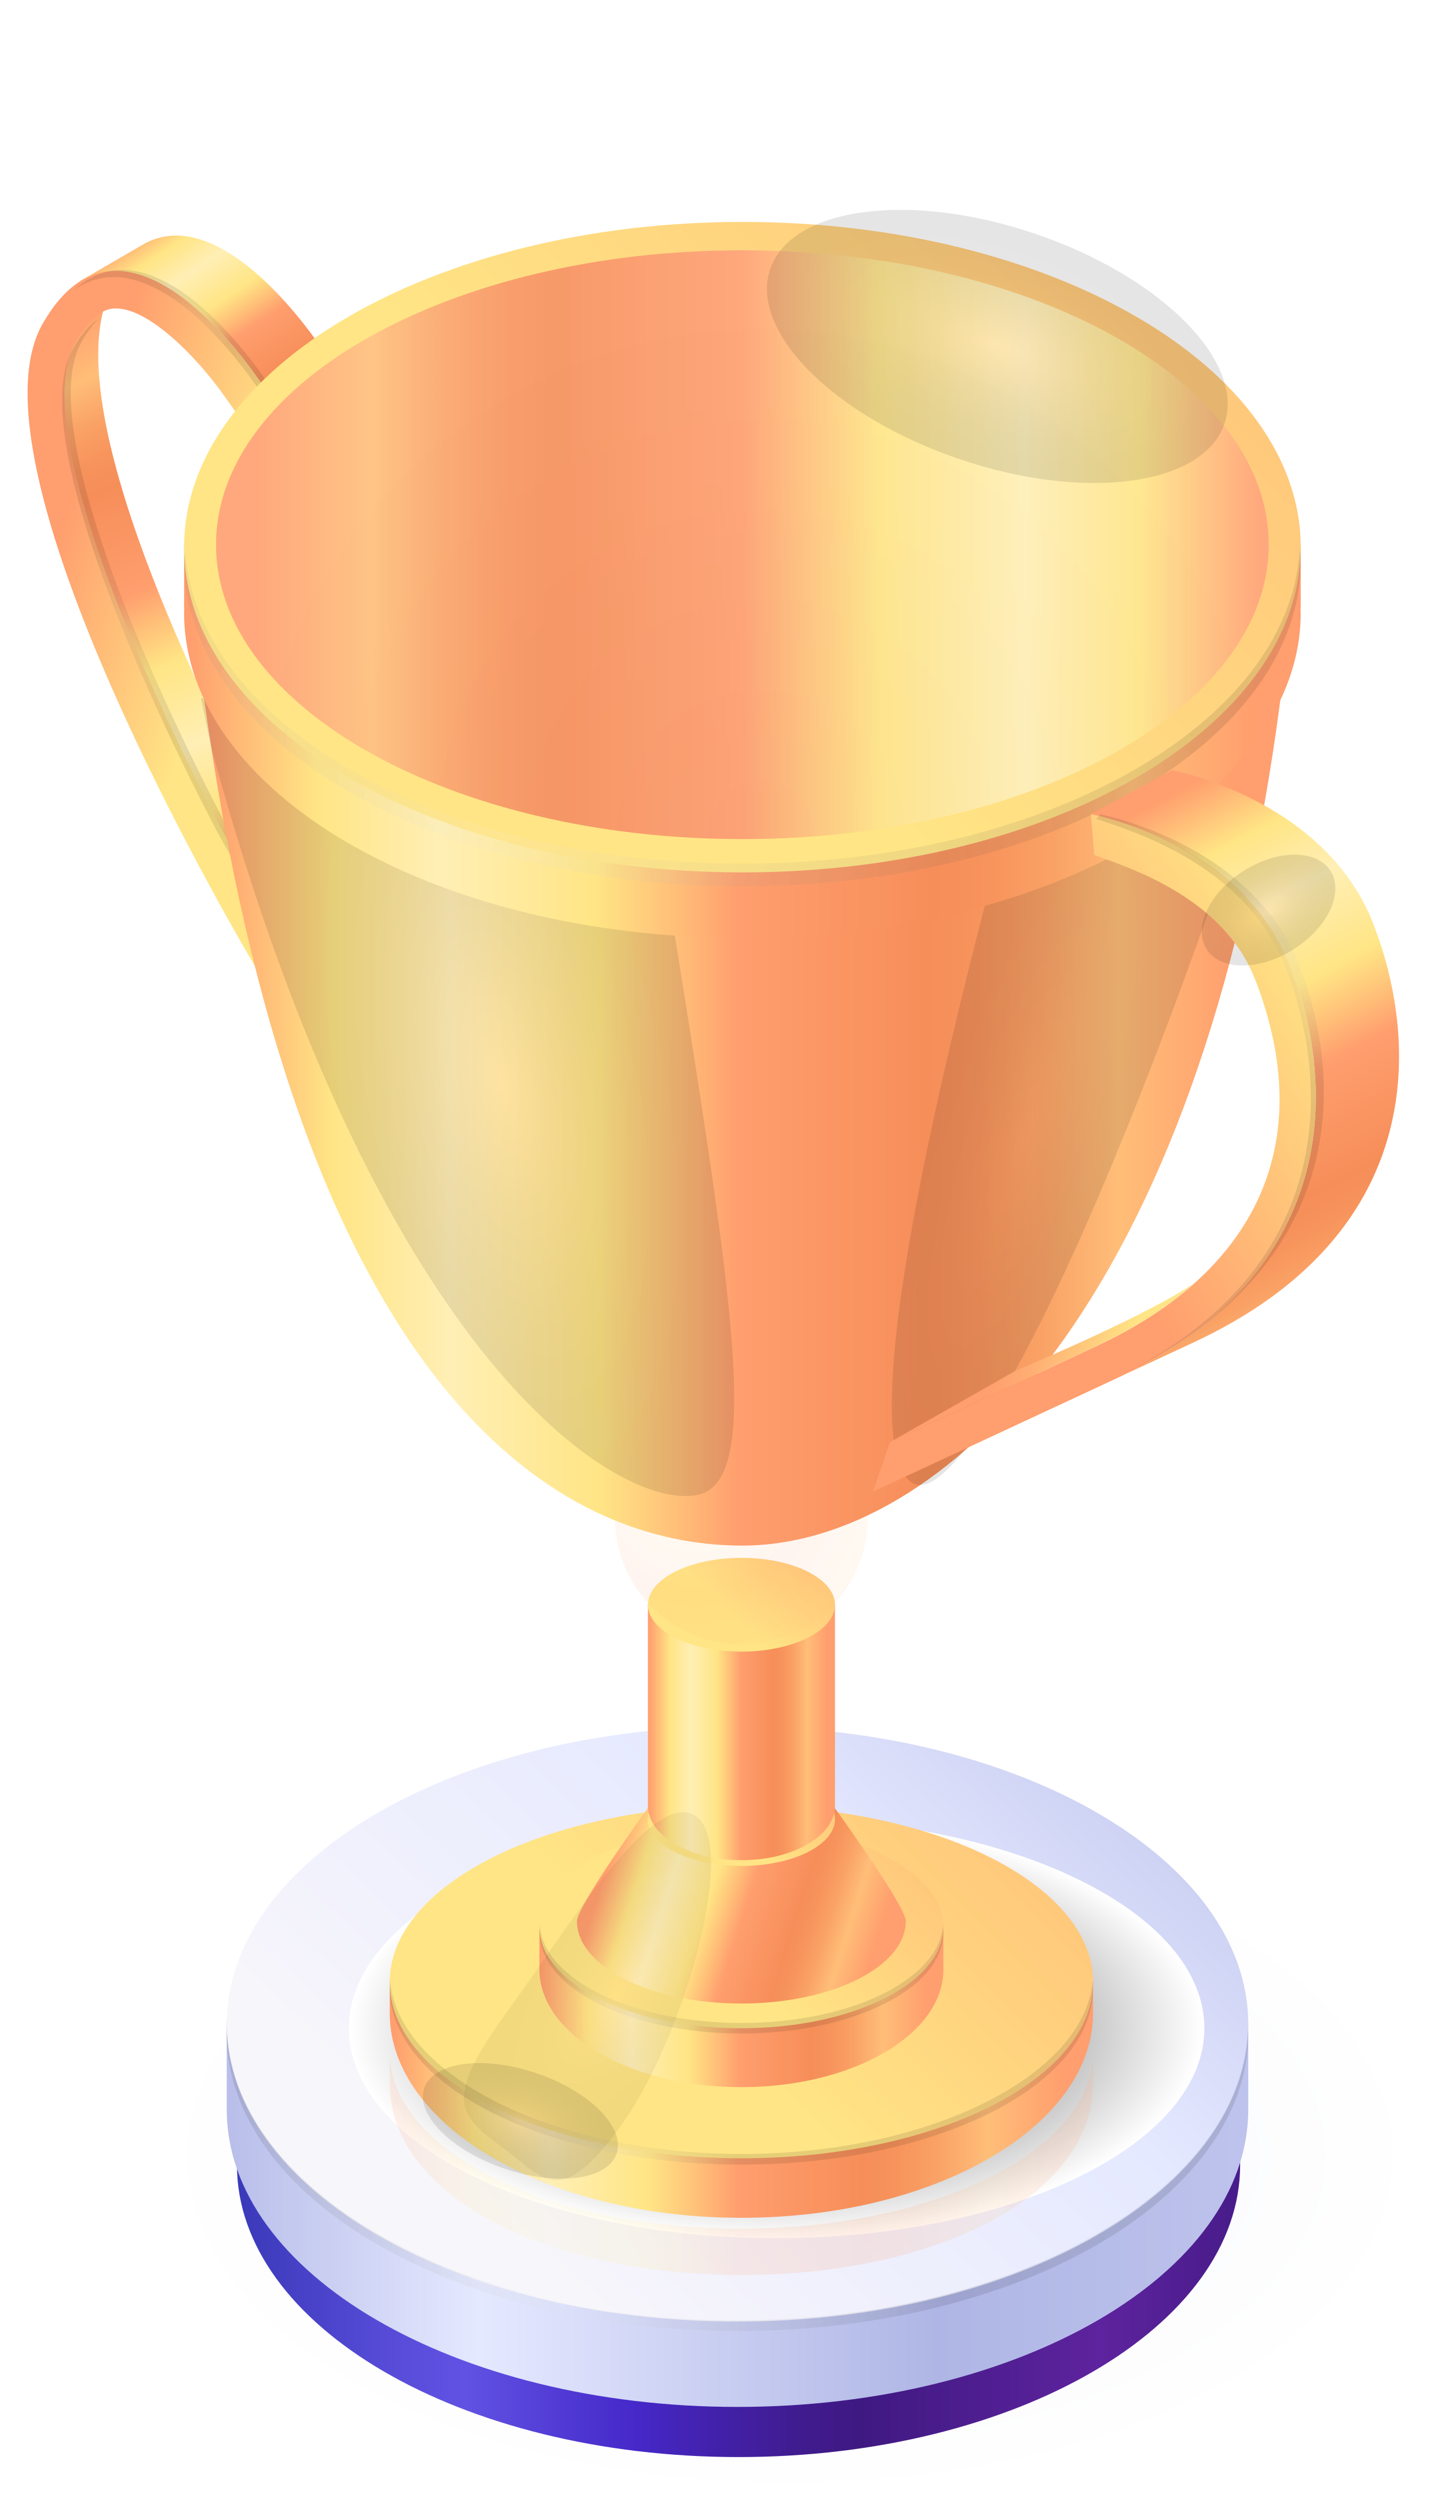 <?xml version="1.0" encoding="UTF-8"?> <svg xmlns="http://www.w3.org/2000/svg" width="73" height="126" viewBox="0 0 73 126" fill="none"> <path d="M39.819 125.1C56.666 125.1 70.325 117.727 70.325 108.631C70.325 99.535 56.666 92.162 39.819 92.162C22.971 92.162 9.312 99.535 9.312 108.631C9.312 117.727 22.971 125.1 39.819 125.1Z" fill="url(#paint0_radial_1080_119)" fill-opacity="0.1"></path> <path d="M62.521 107.23H11.945C11.945 107.23 11.945 109.04 11.945 109.108C11.945 117.241 23.267 123.834 37.233 123.834C51.199 123.834 62.521 117.241 62.521 109.108C62.521 109.04 62.521 107.23 62.521 107.23Z" fill="url(#paint1_linear_1080_119)"></path> <path d="M62.93 101.904H11.43C11.43 101.904 11.43 106.242 11.43 106.312C11.43 114.594 22.959 121.307 37.18 121.307C51.401 121.307 62.93 114.593 62.93 106.312C62.93 106.243 62.93 101.904 62.93 101.904Z" fill="url(#paint2_linear_1080_119)"></path> <path d="M37.18 117.004C51.401 117.004 62.93 110.29 62.93 102.009C62.93 93.727 51.401 87.014 37.18 87.014C22.958 87.014 11.43 93.727 11.43 102.009C11.43 110.29 22.958 117.004 37.18 117.004Z" fill="url(#paint3_linear_1080_119)"></path> <path d="M37.181 116.944C23.114 116.944 11.689 110.374 11.442 102.217C11.439 102.307 11.43 102.395 11.43 102.485C11.43 110.766 22.959 117.48 37.18 117.48C51.401 117.48 62.93 110.766 62.93 102.485C62.93 102.395 62.921 102.306 62.918 102.217C62.673 110.375 51.248 116.944 37.181 116.944Z" fill="url(#paint4_radial_1080_119)" fill-opacity="0.1"></path> <path d="M39.152 112.803C51.062 112.803 60.718 108.066 60.718 102.223C60.718 96.379 51.062 91.643 39.152 91.643C27.241 91.643 17.586 96.379 17.586 102.223C17.586 108.066 27.241 112.803 39.152 112.803Z" fill="url(#paint5_radial_1080_119)"></path> <path d="M5.704 14.393C5.926 14.002 6.156 13.671 6.391 13.375C5.097 13.38 3.809 14.098 2.697 16.055C-1.538 23.509 13.514 48.599 13.514 48.599L13.56 41.646C9.412 33.866 2.696 19.687 5.704 14.393Z" fill="url(#paint6_linear_1080_119)"></path> <path d="M11.109 41.678C6.294 32.489 1.639 21.063 3.794 17.272C4.774 15.545 5.583 15.545 5.849 15.545C7.497 15.545 9.875 17.944 11.251 19.878L13.133 22.519L13.154 19.297C13.154 19.297 6.377 8.878 2.142 16.332C-2.093 23.787 12.96 48.876 12.96 48.876L12.985 45.02L11.109 41.678Z" fill="url(#paint7_linear_1080_119)"></path> <path d="M7.104 12.384L4 14.187L4.034 14.191C8.134 11.582 13.156 19.296 13.156 19.296L16.183 17.515C16.183 17.515 11.196 9.858 7.104 12.384Z" fill="url(#paint8_linear_1080_119)"></path> <path d="M4.109 17.231C4.413 16.695 4.698 16.339 4.958 16.084C4.602 16.302 4.159 16.732 3.674 17.587C1.519 21.379 6.173 32.805 10.989 41.993L12.866 45.335L12.848 48.106C13.118 48.571 13.276 48.835 13.276 48.835L13.301 44.979L11.424 41.637C6.608 32.449 1.954 21.023 4.109 17.231Z" fill="url(#paint9_radial_1080_119)" fill-opacity="0.1"></path> <path d="M3.734 14.619C7.864 11.671 13.031 19.613 13.031 19.613L13.016 21.877L13.445 22.479L13.466 19.257C13.466 19.257 7.927 10.742 3.734 14.619Z" fill="url(#paint10_radial_1080_119)" fill-opacity="0.1"></path> <path d="M55.106 99.818H19.648V101.309H19.654C19.653 101.357 19.648 101.404 19.648 101.451C19.648 107.153 27.586 111.775 37.377 111.775C47.169 111.775 55.106 107.153 55.106 101.451C55.106 101.403 55.101 101.356 55.1 101.309H55.106V99.818Z" fill="url(#paint11_linear_1080_119)"></path> <path d="M37.377 108.776C47.169 108.776 55.106 104.798 55.106 99.891C55.106 94.984 47.169 91.006 37.377 91.006C27.586 91.006 19.648 94.984 19.648 99.891C19.648 104.798 27.586 108.776 37.377 108.776Z" fill="url(#paint12_linear_1080_119)"></path> <path d="M55.106 103.433V103.363H55.102C55.103 103.387 55.106 103.41 55.106 103.433Z" fill="url(#paint13_linear_1080_119)"></path> <path opacity="0.15" d="M55.106 103.437C55.104 108.344 47.167 112.321 37.377 112.321C27.585 112.321 19.648 108.343 19.648 103.436C19.648 103.412 19.651 103.389 19.652 103.365H19.648V104.856H19.654C19.653 104.904 19.648 104.951 19.648 104.998C19.648 110.7 27.586 114.658 37.377 114.658C47.169 114.658 55.106 110.7 55.106 104.998C55.106 104.95 55.101 104.903 55.1 104.856H55.106V103.437Z" fill="url(#paint14_linear_1080_119)"></path> <path d="M37.377 108.56C27.839 108.56 20.063 104.562 19.667 99.83C19.657 99.956 19.648 100.082 19.648 100.209C19.648 105.116 27.586 109.094 37.377 109.094C47.168 109.094 55.106 105.116 55.106 100.209C55.106 100.082 55.097 99.956 55.087 99.83C54.691 104.562 46.915 108.56 37.377 108.56Z" fill="url(#paint15_radial_1080_119)" fill-opacity="0.1"></path> <path d="M47.56 97.078H27.195V99.178H27.199C27.198 99.205 27.195 99.232 27.195 99.26C27.195 102.535 31.754 105.19 37.377 105.19C43.001 105.19 47.559 102.535 47.559 99.26C47.559 99.233 47.556 99.206 47.555 99.178H47.559V97.078H47.56Z" fill="url(#paint16_linear_1080_119)"></path> <path d="M37.377 102.222C43.001 102.222 47.559 99.937 47.559 97.119C47.559 94.3 43.001 92.016 37.377 92.016C31.754 92.016 27.195 94.3 27.195 97.119C27.195 99.937 31.754 102.222 37.377 102.222Z" fill="url(#paint17_linear_1080_119)"></path> <path d="M37.378 101.956C31.934 101.956 27.5 99.813 27.222 97.119C27.213 97.208 27.195 97.295 27.195 97.385C27.195 100.203 31.754 102.488 37.377 102.488C43 102.488 47.559 100.203 47.559 97.385C47.559 97.295 47.541 97.208 47.532 97.119C47.256 99.813 42.822 101.956 37.378 101.956Z" fill="url(#paint18_radial_1080_119)" fill-opacity="0.1"></path> <path d="M42.09 91.127H32.659C32.659 91.127 29.086 96.066 29.086 96.822C29.086 99.116 32.797 100.976 37.375 100.976C41.953 100.976 45.664 99.116 45.664 96.822C45.664 96.065 42.09 91.127 42.09 91.127Z" fill="url(#paint19_linear_1080_119)"></path> <path d="M42.095 91.679C42.095 92.984 39.984 94.042 37.38 94.042C34.776 94.042 32.664 92.984 32.664 91.679C32.664 90.374 34.775 89.316 37.38 89.316C39.985 89.316 42.095 90.374 42.095 91.679Z" fill="url(#paint20_linear_1080_119)"></path> <path d="M42.095 80.857H32.664V90.969H32.666C32.666 90.982 32.664 90.994 32.664 91.007C32.664 92.524 34.775 93.753 37.38 93.753C39.985 93.753 42.095 92.524 42.095 91.007C42.095 90.994 42.094 90.982 42.093 90.969H42.095V80.857Z" fill="url(#paint21_linear_1080_119)"></path> <path d="M42.095 80.877C42.095 82.182 39.984 83.24 37.38 83.24C34.776 83.24 32.664 82.182 32.664 80.877C32.664 79.572 34.775 78.514 37.38 78.514C39.985 78.514 42.095 79.572 42.095 80.877Z" fill="url(#paint22_linear_1080_119)"></path> <path d="M43.748 76.505C43.748 80.023 40.896 82.875 37.378 82.875C33.86 82.875 31.008 80.023 31.008 76.505C31.008 72.987 33.86 70.135 37.378 70.135C40.896 70.135 43.748 72.987 43.748 76.505Z" fill="url(#paint23_radial_1080_119)" fill-opacity="0.1"></path> <path d="M10.288 32.33C10.288 32.33 10.273 35.091 10.288 35.199C14.976 69.253 27.508 77.897 37.423 77.897C47.338 77.897 60.554 65.978 64.558 35.199C64.572 35.091 64.558 32.33 64.558 32.33H10.288Z" fill="url(#paint24_linear_1080_119)"></path> <g filter="url(#filter0_f_1080_119)"> <path d="M51.725 38.24C51.725 38.24 51.063 40.355 51.04 40.438C43.833 66.817 44.233 74.207 46.181 74.814C48.129 75.421 53.572 67.098 61.705 43.76C61.734 43.678 62.39 41.562 62.39 41.562L51.725 38.24Z" fill="url(#paint25_radial_1080_119)" fill-opacity="0.1"></path> </g> <g filter="url(#filter1_f_1080_119)"> <path d="M10.133 35.2C10.133 35.2 10.665 37.746 10.692 37.844C19.153 68.862 31.307 76.156 35.172 75.34C39.037 74.522 36.283 62.089 31.848 33.376C31.832 33.276 31.289 30.73 31.289 30.73L10.133 35.2Z" fill="url(#paint26_radial_1080_119)" fill-opacity="0.1"></path> </g> <path d="M65.574 27.463H9.281V30.657H9.291C9.289 30.733 9.281 30.807 9.281 30.883C9.281 39.935 21.883 47.274 37.428 47.274C52.973 47.274 65.575 39.936 65.575 30.883C65.575 30.807 65.567 30.733 65.565 30.657H65.575V27.463H65.574Z" fill="url(#paint27_linear_1080_119)"></path> <path d="M37.428 43.968C52.973 43.968 65.575 36.629 65.575 27.576C65.575 18.524 52.973 11.185 37.428 11.185C21.883 11.185 9.281 18.524 9.281 27.576C9.281 36.629 21.883 43.968 37.428 43.968Z" fill="url(#paint28_linear_1080_119)"></path> <path d="M37.427 43.528C22.212 43.528 9.85 36.494 9.33 27.707C9.319 27.898 9.281 28.085 9.281 28.277C9.281 37.329 21.883 44.668 37.427 44.668C52.972 44.668 65.574 37.33 65.574 28.277C65.574 28.085 65.536 27.898 65.525 27.707C65.004 36.494 52.641 43.528 37.427 43.528Z" fill="url(#paint29_radial_1080_119)" fill-opacity="0.1"></path> <path d="M37.426 42.289C52.081 42.289 63.961 35.647 63.961 27.452C63.961 19.258 52.081 12.615 37.426 12.615C22.771 12.615 10.891 19.258 10.891 27.452C10.891 35.647 22.771 42.289 37.426 42.289Z" fill="url(#paint30_linear_1080_119)"></path> <path d="M37.426 42.289C52.081 42.289 63.961 35.647 63.961 27.452C63.961 19.258 52.081 12.615 37.426 12.615C22.771 12.615 10.891 19.258 10.891 27.452C10.891 35.647 22.771 42.289 37.426 42.289Z" fill="url(#paint31_radial_1080_119)" fill-opacity="0.1"></path> <g filter="url(#filter2_f_1080_119)"> <path d="M52.209 11.789C58.533 13.942 62.796 18.226 61.73 21.358C60.664 24.49 54.673 25.284 48.348 23.131C42.023 20.978 37.761 16.694 38.828 13.562C39.894 10.43 45.885 9.636 52.209 11.789Z" fill="url(#paint32_radial_1080_119)" fill-opacity="0.1"></path> </g> <path d="M69.232 46.555C66.789 40.252 59.076 38.818 59.076 38.818L55 41.034C55 41.034 62.637 42.448 65.053 48.683C67.463 54.903 67.465 64.216 56.171 69.521C57.336 68.979 58.661 68.362 60.178 67.655C71.683 62.297 71.675 52.858 69.232 46.555Z" fill="url(#paint33_linear_1080_119)"></path> <path d="M65.051 48.684C62.635 42.449 54.998 41.035 54.998 41.035L55.168 43.092C56.805 43.699 61.655 45.175 63.28 49.371C66.457 57.567 63.354 64.083 55.286 67.84C49.45 70.56 46.426 71.964 44.867 72.686L44.008 75.174C44.008 75.174 44.709 74.862 56.089 69.562C67.468 64.261 67.467 54.919 65.051 48.684Z" fill="url(#paint34_linear_1080_119)"></path> <path d="M60.169 64.691C60.033 64.78 59.907 64.869 59.765 64.957C57.035 66.658 51.219 69.072 51.219 69.072L44.867 72.683C46.426 71.961 49.45 70.557 55.286 67.837C57.245 66.925 58.869 65.874 60.169 64.691Z" fill="url(#paint35_linear_1080_119)"></path> <path d="M65.517 48.692C63.101 42.457 55.464 41.043 55.464 41.043L55.266 41.273C56.904 41.83 62.783 43.525 64.812 48.761C67.147 54.787 67.183 63.743 56.955 69.091C67.671 63.761 67.887 54.809 65.517 48.692Z" fill="url(#paint36_radial_1080_119)" fill-opacity="0.1"></path> <path d="M62.706 43.883C64.433 42.797 66.392 42.805 67.081 43.902C67.77 44.998 66.929 46.767 65.202 47.853C63.475 48.939 61.516 48.931 60.827 47.835C60.138 46.738 60.979 44.969 62.706 43.883Z" fill="url(#paint37_radial_1080_119)" fill-opacity="0.1"></path> <g opacity="0.5" filter="url(#filter3_f_1080_119)"> <path d="M31.273 107.179C28.134 111.497 27.351 109.69 25.212 108.136C23.074 106.582 22.392 105.755 25.531 101.438C28.67 97.12 32.962 89.996 35.1 91.55C37.239 93.104 34.412 102.861 31.273 107.179Z" fill="url(#paint38_radial_1080_119)" fill-opacity="0.1"></path> </g> <g filter="url(#filter4_f_1080_119)"> <path d="M27.053 104.491C29.73 105.402 31.534 107.215 31.083 108.541C30.632 109.867 28.096 110.202 25.419 109.291C22.742 108.38 20.938 106.567 21.389 105.241C21.841 103.916 24.376 103.58 27.053 104.491Z" fill="url(#paint39_radial_1080_119)" fill-opacity="0.1"></path> </g> <defs> <filter id="filter0_f_1080_119" x="34.961" y="28.24" width="37.43" height="56.605" filterUnits="userSpaceOnUse" color-interpolation-filters="sRGB"> <feFlood flood-opacity="0" result="BackgroundImageFix"></feFlood> <feBlend mode="normal" in="SourceGraphic" in2="BackgroundImageFix" result="shape"></feBlend> <feGaussianBlur stdDeviation="5" result="effect1_foregroundBlur_1080_119"></feGaussianBlur> </filter> <filter id="filter1_f_1080_119" x="0.133" y="20.73" width="46.883" height="64.668" filterUnits="userSpaceOnUse" color-interpolation-filters="sRGB"> <feFlood flood-opacity="0" result="BackgroundImageFix"></feFlood> <feBlend mode="normal" in="SourceGraphic" in2="BackgroundImageFix" result="shape"></feBlend> <feGaussianBlur stdDeviation="5" result="effect1_foregroundBlur_1080_119"></feGaussianBlur> </filter> <filter id="filter2_f_1080_119" x="28.664" y="0.578" width="43.227" height="33.764" filterUnits="userSpaceOnUse" color-interpolation-filters="sRGB"> <feFlood flood-opacity="0" result="BackgroundImageFix"></feFlood> <feBlend mode="normal" in="SourceGraphic" in2="BackgroundImageFix" result="shape"></feBlend> <feGaussianBlur stdDeviation="5" result="effect1_foregroundBlur_1080_119"></feGaussianBlur> </filter> <filter id="filter3_f_1080_119" x="13.391" y="81.332" width="32.453" height="38.539" filterUnits="userSpaceOnUse" color-interpolation-filters="sRGB"> <feFlood flood-opacity="0" result="BackgroundImageFix"></feFlood> <feBlend mode="normal" in="SourceGraphic" in2="BackgroundImageFix" result="shape"></feBlend> <feGaussianBlur stdDeviation="5" result="effect1_foregroundBlur_1080_119"></feGaussianBlur> </filter> <filter id="filter4_f_1080_119" x="11.32" y="93.978" width="29.836" height="25.826" filterUnits="userSpaceOnUse" color-interpolation-filters="sRGB"> <feFlood flood-opacity="0" result="BackgroundImageFix"></feFlood> <feBlend mode="normal" in="SourceGraphic" in2="BackgroundImageFix" result="shape"></feBlend> <feGaussianBlur stdDeviation="5" result="effect1_foregroundBlur_1080_119"></feGaussianBlur> </filter> <radialGradient id="paint0_radial_1080_119" cx="0" cy="0" r="1" gradientUnits="userSpaceOnUse" gradientTransform="translate(39.819 108.631) scale(30.505 16.469)"> <stop offset="0.192" stop-color="#AFB6E5"></stop> <stop offset="1" stop-color="white"></stop> </radialGradient> <linearGradient id="paint1_linear_1080_119" x1="12.186" y1="115.533" x2="61.962" y2="115.533" gradientUnits="userSpaceOnUse"> <stop stop-color="#3B3ABA"></stop> <stop offset="0.143" stop-color="#564BD7"></stop> <stop offset="0.227" stop-color="#6152E3"></stop> <stop offset="0.399" stop-color="#4528C9"></stop> <stop offset="0.483" stop-color="#4221A9"></stop> <stop offset="0.574" stop-color="#401B8D"></stop> <stop offset="0.626" stop-color="#3F1982"></stop> <stop offset="0.869" stop-color="#5E239E"></stop> <stop offset="1" stop-color="#491C8B"></stop> </linearGradient> <linearGradient id="paint2_linear_1080_119" x1="11.675" y1="111.606" x2="62.36" y2="111.606" gradientUnits="userSpaceOnUse"> <stop stop-color="#B9BFEA"></stop> <stop offset="0.247" stop-color="#E5E9FF"></stop> <stop offset="0.702" stop-color="#AFB6E5"></stop> <stop offset="0.946" stop-color="#BAC0EA"></stop> <stop offset="1" stop-color="#BDC3EC"></stop> </linearGradient> <linearGradient id="paint3_linear_1080_119" x1="67.418" y1="69.585" x2="26.621" y2="113.329" gradientUnits="userSpaceOnUse"> <stop stop-color="#AFB6E5"></stop> <stop offset="0.145" stop-color="#B6BCE8"></stop> <stop offset="0.348" stop-color="#C8CDF1"></stop> <stop offset="0.581" stop-color="#E5E9FF"></stop> <stop offset="0.955" stop-color="#F5F4FC"></stop> <stop offset="1" stop-color="#F7F6FB"></stop> </linearGradient> <radialGradient id="paint4_radial_1080_119" cx="0" cy="0" r="1" gradientUnits="userSpaceOnUse" gradientTransform="translate(28.916 114.934) scale(18.991)"> <stop stop-color="white"></stop> <stop offset="1"></stop> </radialGradient> <radialGradient id="paint5_radial_1080_119" cx="0" cy="0" r="1" gradientUnits="userSpaceOnUse" gradientTransform="translate(39.152 102.222) rotate(180) scale(21.566 10.58)"> <stop offset="0.192" stop-color="#5F5C5D"></stop> <stop offset="1" stop-color="white"></stop> </radialGradient> <linearGradient id="paint6_linear_1080_119" x1="14.789" y1="42.841" x2="2.445" y2="15.304" gradientUnits="userSpaceOnUse"> <stop stop-color="#FF9E6E"></stop> <stop offset="0.116" stop-color="#FFE585"></stop> <stop offset="0.201" stop-color="#FFECA9"></stop> <stop offset="0.227" stop-color="#FFEFB5"></stop> <stop offset="0.369" stop-color="#FFE585"></stop> <stop offset="0.438" stop-color="#FFC179"></stop> <stop offset="0.5" stop-color="#FF9E6E"></stop> <stop offset="0.677" stop-color="#F68E59"></stop> <stop offset="0.726" stop-color="#F7935C"></stop> <stop offset="0.786" stop-color="#FAA266"></stop> <stop offset="0.85" stop-color="#FEBA76"></stop> <stop offset="0.859" stop-color="#FFBE78"></stop> <stop offset="0.97" stop-color="#FF9E6E"></stop> </linearGradient> <linearGradient id="paint7_linear_1080_119" x1="-6.674" y1="26.039" x2="11.037" y2="31.686" gradientUnits="userSpaceOnUse"> <stop stop-color="#FF9E6E"></stop> <stop offset="0.472" stop-color="#FF9E6E"></stop> <stop offset="0.505" stop-color="#FF9E6E"></stop> <stop offset="1" stop-color="#FFE585"></stop> </linearGradient> <linearGradient id="paint8_linear_1080_119" x1="7.097" y1="11.381" x2="15.287" y2="23.607" gradientUnits="userSpaceOnUse"> <stop stop-color="#FF9E6E"></stop> <stop offset="0.116" stop-color="#FFE585"></stop> <stop offset="0.201" stop-color="#FFECA9"></stop> <stop offset="0.227" stop-color="#FFEFB5"></stop> <stop offset="0.369" stop-color="#FFE585"></stop> <stop offset="0.438" stop-color="#FFC179"></stop> <stop offset="0.5" stop-color="#FF9E6E"></stop> <stop offset="0.677" stop-color="#F68E59"></stop> <stop offset="0.726" stop-color="#F7935C"></stop> <stop offset="0.786" stop-color="#FAA266"></stop> <stop offset="0.85" stop-color="#FEBA76"></stop> <stop offset="0.859" stop-color="#FFBE78"></stop> <stop offset="0.97" stop-color="#FF9E6E"></stop> </linearGradient> <radialGradient id="paint9_radial_1080_119" cx="0" cy="0" r="1" gradientUnits="userSpaceOnUse" gradientTransform="translate(2.203 34.043) scale(7.042 7.042)"> <stop stop-color="white"></stop> <stop offset="1"></stop> </radialGradient> <radialGradient id="paint10_radial_1080_119" cx="0" cy="0" r="1" gradientUnits="userSpaceOnUse" gradientTransform="translate(8.917 17.252) scale(2.696 2.696)"> <stop stop-color="white"></stop> <stop offset="1"></stop> </radialGradient> <linearGradient id="paint11_linear_1080_119" x1="19.817" y1="105.797" x2="54.714" y2="105.797" gradientUnits="userSpaceOnUse"> <stop stop-color="#FF9E6E"></stop> <stop offset="0.116" stop-color="#FFE585"></stop> <stop offset="0.201" stop-color="#FFECA9"></stop> <stop offset="0.227" stop-color="#FFEFB5"></stop> <stop offset="0.369" stop-color="#FFE585"></stop> <stop offset="0.438" stop-color="#FFC179"></stop> <stop offset="0.5" stop-color="#FF9E6E"></stop> <stop offset="0.677" stop-color="#F68E59"></stop> <stop offset="0.726" stop-color="#F7935C"></stop> <stop offset="0.786" stop-color="#FAA266"></stop> <stop offset="0.85" stop-color="#FEBA76"></stop> <stop offset="0.859" stop-color="#FFBE78"></stop> <stop offset="0.97" stop-color="#FF9E6E"></stop> </linearGradient> <linearGradient id="paint12_linear_1080_119" x1="69.033" y1="68.034" x2="35.521" y2="101.759" gradientUnits="userSpaceOnUse"> <stop offset="0.035" stop-color="#FF9E6E"></stop> <stop offset="0.304" stop-color="#FFAD73"></stop> <stop offset="0.821" stop-color="#FFD680"></stop> <stop offset="1" stop-color="#FFE585"></stop> </linearGradient> <linearGradient id="paint13_linear_1080_119" x1="55.102" y1="103.399" x2="55.106" y2="103.399" gradientUnits="userSpaceOnUse"> <stop stop-color="#FF9E6E"></stop> <stop offset="0.116" stop-color="#FFE585"></stop> <stop offset="0.201" stop-color="#FFECA9"></stop> <stop offset="0.227" stop-color="#FFEFB5"></stop> <stop offset="0.369" stop-color="#FFE585"></stop> <stop offset="0.438" stop-color="#FFC179"></stop> <stop offset="0.5" stop-color="#FF9E6E"></stop> <stop offset="0.677" stop-color="#F68E59"></stop> <stop offset="0.726" stop-color="#F7935C"></stop> <stop offset="0.786" stop-color="#FAA266"></stop> <stop offset="0.85" stop-color="#FEBA76"></stop> <stop offset="0.859" stop-color="#FFBE78"></stop> <stop offset="0.97" stop-color="#FF9E6E"></stop> </linearGradient> <linearGradient id="paint14_linear_1080_119" x1="19.817" y1="109.011" x2="54.714" y2="109.011" gradientUnits="userSpaceOnUse"> <stop stop-color="#FF9E6E"></stop> <stop offset="0.116" stop-color="#FFE585"></stop> <stop offset="0.201" stop-color="#FFECA9"></stop> <stop offset="0.227" stop-color="#FFEFB5"></stop> <stop offset="0.369" stop-color="#FFE585"></stop> <stop offset="0.438" stop-color="#FFC179"></stop> <stop offset="0.5" stop-color="#FF9E6E"></stop> <stop offset="0.677" stop-color="#F68E59"></stop> <stop offset="0.726" stop-color="#F7935C"></stop> <stop offset="0.786" stop-color="#FAA266"></stop> <stop offset="0.85" stop-color="#FEBA76"></stop> <stop offset="0.859" stop-color="#FFBE78"></stop> <stop offset="0.97" stop-color="#FF9E6E"></stop> </linearGradient> <radialGradient id="paint15_radial_1080_119" cx="0" cy="0" r="1" gradientUnits="userSpaceOnUse" gradientTransform="translate(30.36 109.779) scale(6.873 6.873)"> <stop stop-color="white"></stop> <stop offset="1"></stop> </radialGradient> <linearGradient id="paint16_linear_1080_119" x1="27.293" y1="101.134" x2="47.335" y2="101.134" gradientUnits="userSpaceOnUse"> <stop stop-color="#FF9E6E"></stop> <stop offset="0.116" stop-color="#FFE585"></stop> <stop offset="0.201" stop-color="#FFECA9"></stop> <stop offset="0.227" stop-color="#FFEFB5"></stop> <stop offset="0.369" stop-color="#FFE585"></stop> <stop offset="0.438" stop-color="#FFC179"></stop> <stop offset="0.5" stop-color="#FF9E6E"></stop> <stop offset="0.677" stop-color="#F68E59"></stop> <stop offset="0.726" stop-color="#F7935C"></stop> <stop offset="0.786" stop-color="#FAA266"></stop> <stop offset="0.85" stop-color="#FEBA76"></stop> <stop offset="0.859" stop-color="#FFBE78"></stop> <stop offset="0.97" stop-color="#FF9E6E"></stop> </linearGradient> <linearGradient id="paint17_linear_1080_119" x1="55.558" y1="78.822" x2="36.311" y2="98.191" gradientUnits="userSpaceOnUse"> <stop offset="0.035" stop-color="#FF9E6E"></stop> <stop offset="0.304" stop-color="#FFAD73"></stop> <stop offset="0.821" stop-color="#FFD680"></stop> <stop offset="1" stop-color="#FFE585"></stop> </linearGradient> <radialGradient id="paint18_radial_1080_119" cx="0" cy="0" r="1" gradientUnits="userSpaceOnUse" gradientTransform="translate(31.078 102.834) scale(4.385 4.384)"> <stop stop-color="white"></stop> <stop offset="1"></stop> </radialGradient> <linearGradient id="paint19_linear_1080_119" x1="30.774" y1="93.58" x2="44.663" y2="98.008" gradientUnits="userSpaceOnUse"> <stop stop-color="#FF9E6E"></stop> <stop offset="0.116" stop-color="#FFE585"></stop> <stop offset="0.201" stop-color="#FFECA9"></stop> <stop offset="0.227" stop-color="#FFEFB5"></stop> <stop offset="0.369" stop-color="#FFE585"></stop> <stop offset="0.438" stop-color="#FFC179"></stop> <stop offset="0.5" stop-color="#FF9E6E"></stop> <stop offset="0.677" stop-color="#F68E59"></stop> <stop offset="0.726" stop-color="#F7935C"></stop> <stop offset="0.786" stop-color="#FAA266"></stop> <stop offset="0.85" stop-color="#FEBA76"></stop> <stop offset="0.859" stop-color="#FFBE78"></stop> <stop offset="0.97" stop-color="#FF9E6E"></stop> </linearGradient> <linearGradient id="paint20_linear_1080_119" x1="45.8" y1="83.206" x2="36.886" y2="92.176" gradientUnits="userSpaceOnUse"> <stop offset="0.035" stop-color="#FF9E6E"></stop> <stop offset="0.304" stop-color="#FFAD73"></stop> <stop offset="0.821" stop-color="#FFD680"></stop> <stop offset="1" stop-color="#FFE585"></stop> </linearGradient> <linearGradient id="paint21_linear_1080_119" x1="32.709" y1="87.306" x2="41.991" y2="87.306" gradientUnits="userSpaceOnUse"> <stop stop-color="#FF9E6E"></stop> <stop offset="0.116" stop-color="#FFE585"></stop> <stop offset="0.201" stop-color="#FFECA9"></stop> <stop offset="0.227" stop-color="#FFEFB5"></stop> <stop offset="0.369" stop-color="#FFE585"></stop> <stop offset="0.438" stop-color="#FFC179"></stop> <stop offset="0.5" stop-color="#FF9E6E"></stop> <stop offset="0.677" stop-color="#F68E59"></stop> <stop offset="0.726" stop-color="#F7935C"></stop> <stop offset="0.786" stop-color="#FAA266"></stop> <stop offset="0.85" stop-color="#FEBA76"></stop> <stop offset="0.859" stop-color="#FFBE78"></stop> <stop offset="0.97" stop-color="#FF9E6E"></stop> </linearGradient> <linearGradient id="paint22_linear_1080_119" x1="45.8" y1="72.404" x2="36.886" y2="81.374" gradientUnits="userSpaceOnUse"> <stop offset="0.035" stop-color="#FF9E6E"></stop> <stop offset="0.304" stop-color="#FFAD73"></stop> <stop offset="0.821" stop-color="#FFD680"></stop> <stop offset="1" stop-color="#FFE585"></stop> </linearGradient> <radialGradient id="paint23_radial_1080_119" cx="0" cy="0" r="1" gradientUnits="userSpaceOnUse" gradientTransform="translate(35.087 74.717) scale(10.431 10.431)"> <stop offset="0.151" stop-color="#FFE585"></stop> <stop offset="0.54" stop-color="#FF9E6E"></stop> <stop offset="0.666" stop-color="#FFAD72"></stop> <stop offset="0.859" stop-color="#FFCC7A"></stop> <stop offset="0.97" stop-color="#FF9E6E"></stop> </radialGradient> <linearGradient id="paint24_linear_1080_119" x1="10.54" y1="55.114" x2="63.963" y2="55.114" gradientUnits="userSpaceOnUse"> <stop stop-color="#FF9E6E"></stop> <stop offset="0.116" stop-color="#FFE585"></stop> <stop offset="0.201" stop-color="#FFECA9"></stop> <stop offset="0.227" stop-color="#FFEFB5"></stop> <stop offset="0.369" stop-color="#FFE585"></stop> <stop offset="0.438" stop-color="#FFC179"></stop> <stop offset="0.5" stop-color="#FF9E6E"></stop> <stop offset="0.677" stop-color="#F68E59"></stop> <stop offset="0.726" stop-color="#F7935C"></stop> <stop offset="0.786" stop-color="#FAA266"></stop> <stop offset="0.85" stop-color="#FEBA76"></stop> <stop offset="0.859" stop-color="#FFBE78"></stop> <stop offset="0.97" stop-color="#FF9E6E"></stop> </linearGradient> <radialGradient id="paint25_radial_1080_119" cx="0" cy="0" r="1" gradientUnits="userSpaceOnUse" gradientTransform="translate(51.619 57.358) rotate(17.299) scale(5.158 20.111)"> <stop stop-color="#754C29"></stop> <stop offset="0.091" stop-color="#603E22"></stop> <stop offset="0.266" stop-color="#3D2816"></stop> <stop offset="0.443" stop-color="#22160C"></stop> <stop offset="0.623" stop-color="#0F0A05"></stop> <stop offset="0.807" stop-color="#040201"></stop> <stop offset="1"></stop> </radialGradient> <radialGradient id="paint26_radial_1080_119" cx="0" cy="0" r="1" gradientUnits="userSpaceOnUse" gradientTransform="translate(25.305 54.709) rotate(-11.932) scale(10.129 23.962)"> <stop stop-color="#F49587"></stop> <stop offset="0.116" stop-color="#BD7368"></stop> <stop offset="0.236" stop-color="#8B554D"></stop> <stop offset="0.359" stop-color="#603B35"></stop> <stop offset="0.483" stop-color="#3E2622"></stop> <stop offset="0.609" stop-color="#231513"></stop> <stop offset="0.735" stop-color="#0F0908"></stop> <stop offset="0.864" stop-color="#040202"></stop> <stop offset="1"></stop> </radialGradient> <linearGradient id="paint27_linear_1080_119" x1="9.55" y1="37.368" x2="64.952" y2="37.368" gradientUnits="userSpaceOnUse"> <stop stop-color="#FF9E6E"></stop> <stop offset="0.116" stop-color="#FFE585"></stop> <stop offset="0.201" stop-color="#FFECA9"></stop> <stop offset="0.227" stop-color="#FFEFB5"></stop> <stop offset="0.369" stop-color="#FFE585"></stop> <stop offset="0.438" stop-color="#FFC179"></stop> <stop offset="0.5" stop-color="#FF9E6E"></stop> <stop offset="0.677" stop-color="#F68E59"></stop> <stop offset="0.726" stop-color="#F7935C"></stop> <stop offset="0.786" stop-color="#FAA266"></stop> <stop offset="0.85" stop-color="#FEBA76"></stop> <stop offset="0.859" stop-color="#FFBE78"></stop> <stop offset="0.97" stop-color="#FF9E6E"></stop> </linearGradient> <linearGradient id="paint28_linear_1080_119" x1="89.435" y1="-24.762" x2="34.379" y2="30.645" gradientUnits="userSpaceOnUse"> <stop offset="0.035" stop-color="#FF9E6E"></stop> <stop offset="0.304" stop-color="#FFAD73"></stop> <stop offset="0.821" stop-color="#FFD680"></stop> <stop offset="1" stop-color="#FFE585"></stop> </linearGradient> <radialGradient id="paint29_radial_1080_119" cx="0" cy="0" r="1" gradientUnits="userSpaceOnUse" gradientTransform="translate(25.329 39.631) scale(35.378 35.378)"> <stop stop-color="white"></stop> <stop offset="1"></stop> </radialGradient> <linearGradient id="paint30_linear_1080_119" x1="63.524" y1="27.453" x2="11.415" y2="27.453" gradientUnits="userSpaceOnUse"> <stop stop-color="#FF9E6E"></stop> <stop offset="0.116" stop-color="#FFE585"></stop> <stop offset="0.201" stop-color="#FFECA9"></stop> <stop offset="0.227" stop-color="#FFEFB5"></stop> <stop offset="0.369" stop-color="#FFE585"></stop> <stop offset="0.438" stop-color="#FFC179"></stop> <stop offset="0.5" stop-color="#FF9E6E"></stop> <stop offset="0.677" stop-color="#F68E59"></stop> <stop offset="0.726" stop-color="#F7935C"></stop> <stop offset="0.786" stop-color="#FAA266"></stop> <stop offset="0.85" stop-color="#FEBA76"></stop> <stop offset="0.859" stop-color="#FFBE78"></stop> <stop offset="0.97" stop-color="#FF9E6E"></stop> </linearGradient> <radialGradient id="paint31_radial_1080_119" cx="0" cy="0" r="1" gradientUnits="userSpaceOnUse" gradientTransform="translate(38.375 42.171) scale(25.659 25.659)"> <stop stop-color="#E6C7BD"></stop> <stop offset="1" stop-color="white"></stop> </radialGradient> <radialGradient id="paint32_radial_1080_119" cx="0" cy="0" r="1" gradientUnits="userSpaceOnUse" gradientTransform="translate(50.279 17.46) rotate(-71.215) scale(5.992 12.095)"> <stop stop-color="#F49587"></stop> <stop offset="0.116" stop-color="#BD7368"></stop> <stop offset="0.236" stop-color="#8B554D"></stop> <stop offset="0.359" stop-color="#603B35"></stop> <stop offset="0.483" stop-color="#3E2622"></stop> <stop offset="0.609" stop-color="#231513"></stop> <stop offset="0.735" stop-color="#0F0908"></stop> <stop offset="0.864" stop-color="#040202"></stop> <stop offset="1"></stop> </radialGradient> <linearGradient id="paint33_linear_1080_119" x1="54.525" y1="42.357" x2="69.059" y2="70.103" gradientUnits="userSpaceOnUse"> <stop stop-color="#FF9E6E"></stop> <stop offset="0.116" stop-color="#FFE585"></stop> <stop offset="0.201" stop-color="#FFECA9"></stop> <stop offset="0.227" stop-color="#FFEFB5"></stop> <stop offset="0.369" stop-color="#FFE585"></stop> <stop offset="0.438" stop-color="#FFC179"></stop> <stop offset="0.5" stop-color="#FF9E6E"></stop> <stop offset="0.677" stop-color="#F68E59"></stop> <stop offset="0.726" stop-color="#F7935C"></stop> <stop offset="0.786" stop-color="#FAA266"></stop> <stop offset="0.85" stop-color="#FEBA76"></stop> <stop offset="0.859" stop-color="#FFBE78"></stop> <stop offset="0.97" stop-color="#FF9E6E"></stop> </linearGradient> <linearGradient id="paint34_linear_1080_119" x1="38.135" y1="67.042" x2="66.153" y2="48.417" gradientUnits="userSpaceOnUse"> <stop stop-color="#FF9E6E"></stop> <stop offset="0.472" stop-color="#FF9E6E"></stop> <stop offset="0.505" stop-color="#FF9E6E"></stop> <stop offset="1" stop-color="#FFE585"></stop> </linearGradient> <linearGradient id="paint35_linear_1080_119" x1="50.195" y1="67.947" x2="56.331" y2="69.904" gradientUnits="userSpaceOnUse"> <stop offset="0.035" stop-color="#FF9E6E"></stop> <stop offset="0.304" stop-color="#FFAD73"></stop> <stop offset="0.821" stop-color="#FFD680"></stop> <stop offset="1" stop-color="#FFE585"></stop> </linearGradient> <radialGradient id="paint36_radial_1080_119" cx="0" cy="0" r="1" gradientUnits="userSpaceOnUse" gradientTransform="translate(66.515 47.595) scale(6.918 6.918)"> <stop stop-color="white"></stop> <stop offset="1"></stop> </radialGradient> <radialGradient id="paint37_radial_1080_119" cx="0" cy="0" r="1" gradientUnits="userSpaceOnUse" gradientTransform="translate(63.954 45.869) rotate(-122.163) scale(2.344 3.695)"> <stop stop-color="#F49587"></stop> <stop offset="0.116" stop-color="#BD7368"></stop> <stop offset="0.236" stop-color="#8B554D"></stop> <stop offset="0.359" stop-color="#603B35"></stop> <stop offset="0.483" stop-color="#3E2622"></stop> <stop offset="0.609" stop-color="#231513"></stop> <stop offset="0.735" stop-color="#0F0908"></stop> <stop offset="0.864" stop-color="#040202"></stop> <stop offset="1"></stop> </radialGradient> <radialGradient id="paint38_radial_1080_119" cx="0" cy="0" r="1" gradientUnits="userSpaceOnUse" gradientTransform="translate(31.075 100.556) rotate(36.022) scale(4.433 8.948)"> <stop stop-color="#F49587"></stop> <stop offset="0.116" stop-color="#BD7368"></stop> <stop offset="0.236" stop-color="#8B554D"></stop> <stop offset="0.359" stop-color="#603B35"></stop> <stop offset="0.483" stop-color="#3E2622"></stop> <stop offset="0.609" stop-color="#231513"></stop> <stop offset="0.735" stop-color="#0F0908"></stop> <stop offset="0.864" stop-color="#040202"></stop> <stop offset="1"></stop> </radialGradient> <radialGradient id="paint39_radial_1080_119" cx="0" cy="0" r="1" gradientUnits="userSpaceOnUse" gradientTransform="translate(26.236 106.891) rotate(-71.215) scale(2.536 5.119)"> <stop stop-color="#F49587"></stop> <stop offset="0.116" stop-color="#BD7368"></stop> <stop offset="0.236" stop-color="#8B554D"></stop> <stop offset="0.359" stop-color="#603B35"></stop> <stop offset="0.483" stop-color="#3E2622"></stop> <stop offset="0.609" stop-color="#231513"></stop> <stop offset="0.735" stop-color="#0F0908"></stop> <stop offset="0.864" stop-color="#040202"></stop> <stop offset="1"></stop> </radialGradient> </defs> </svg> 